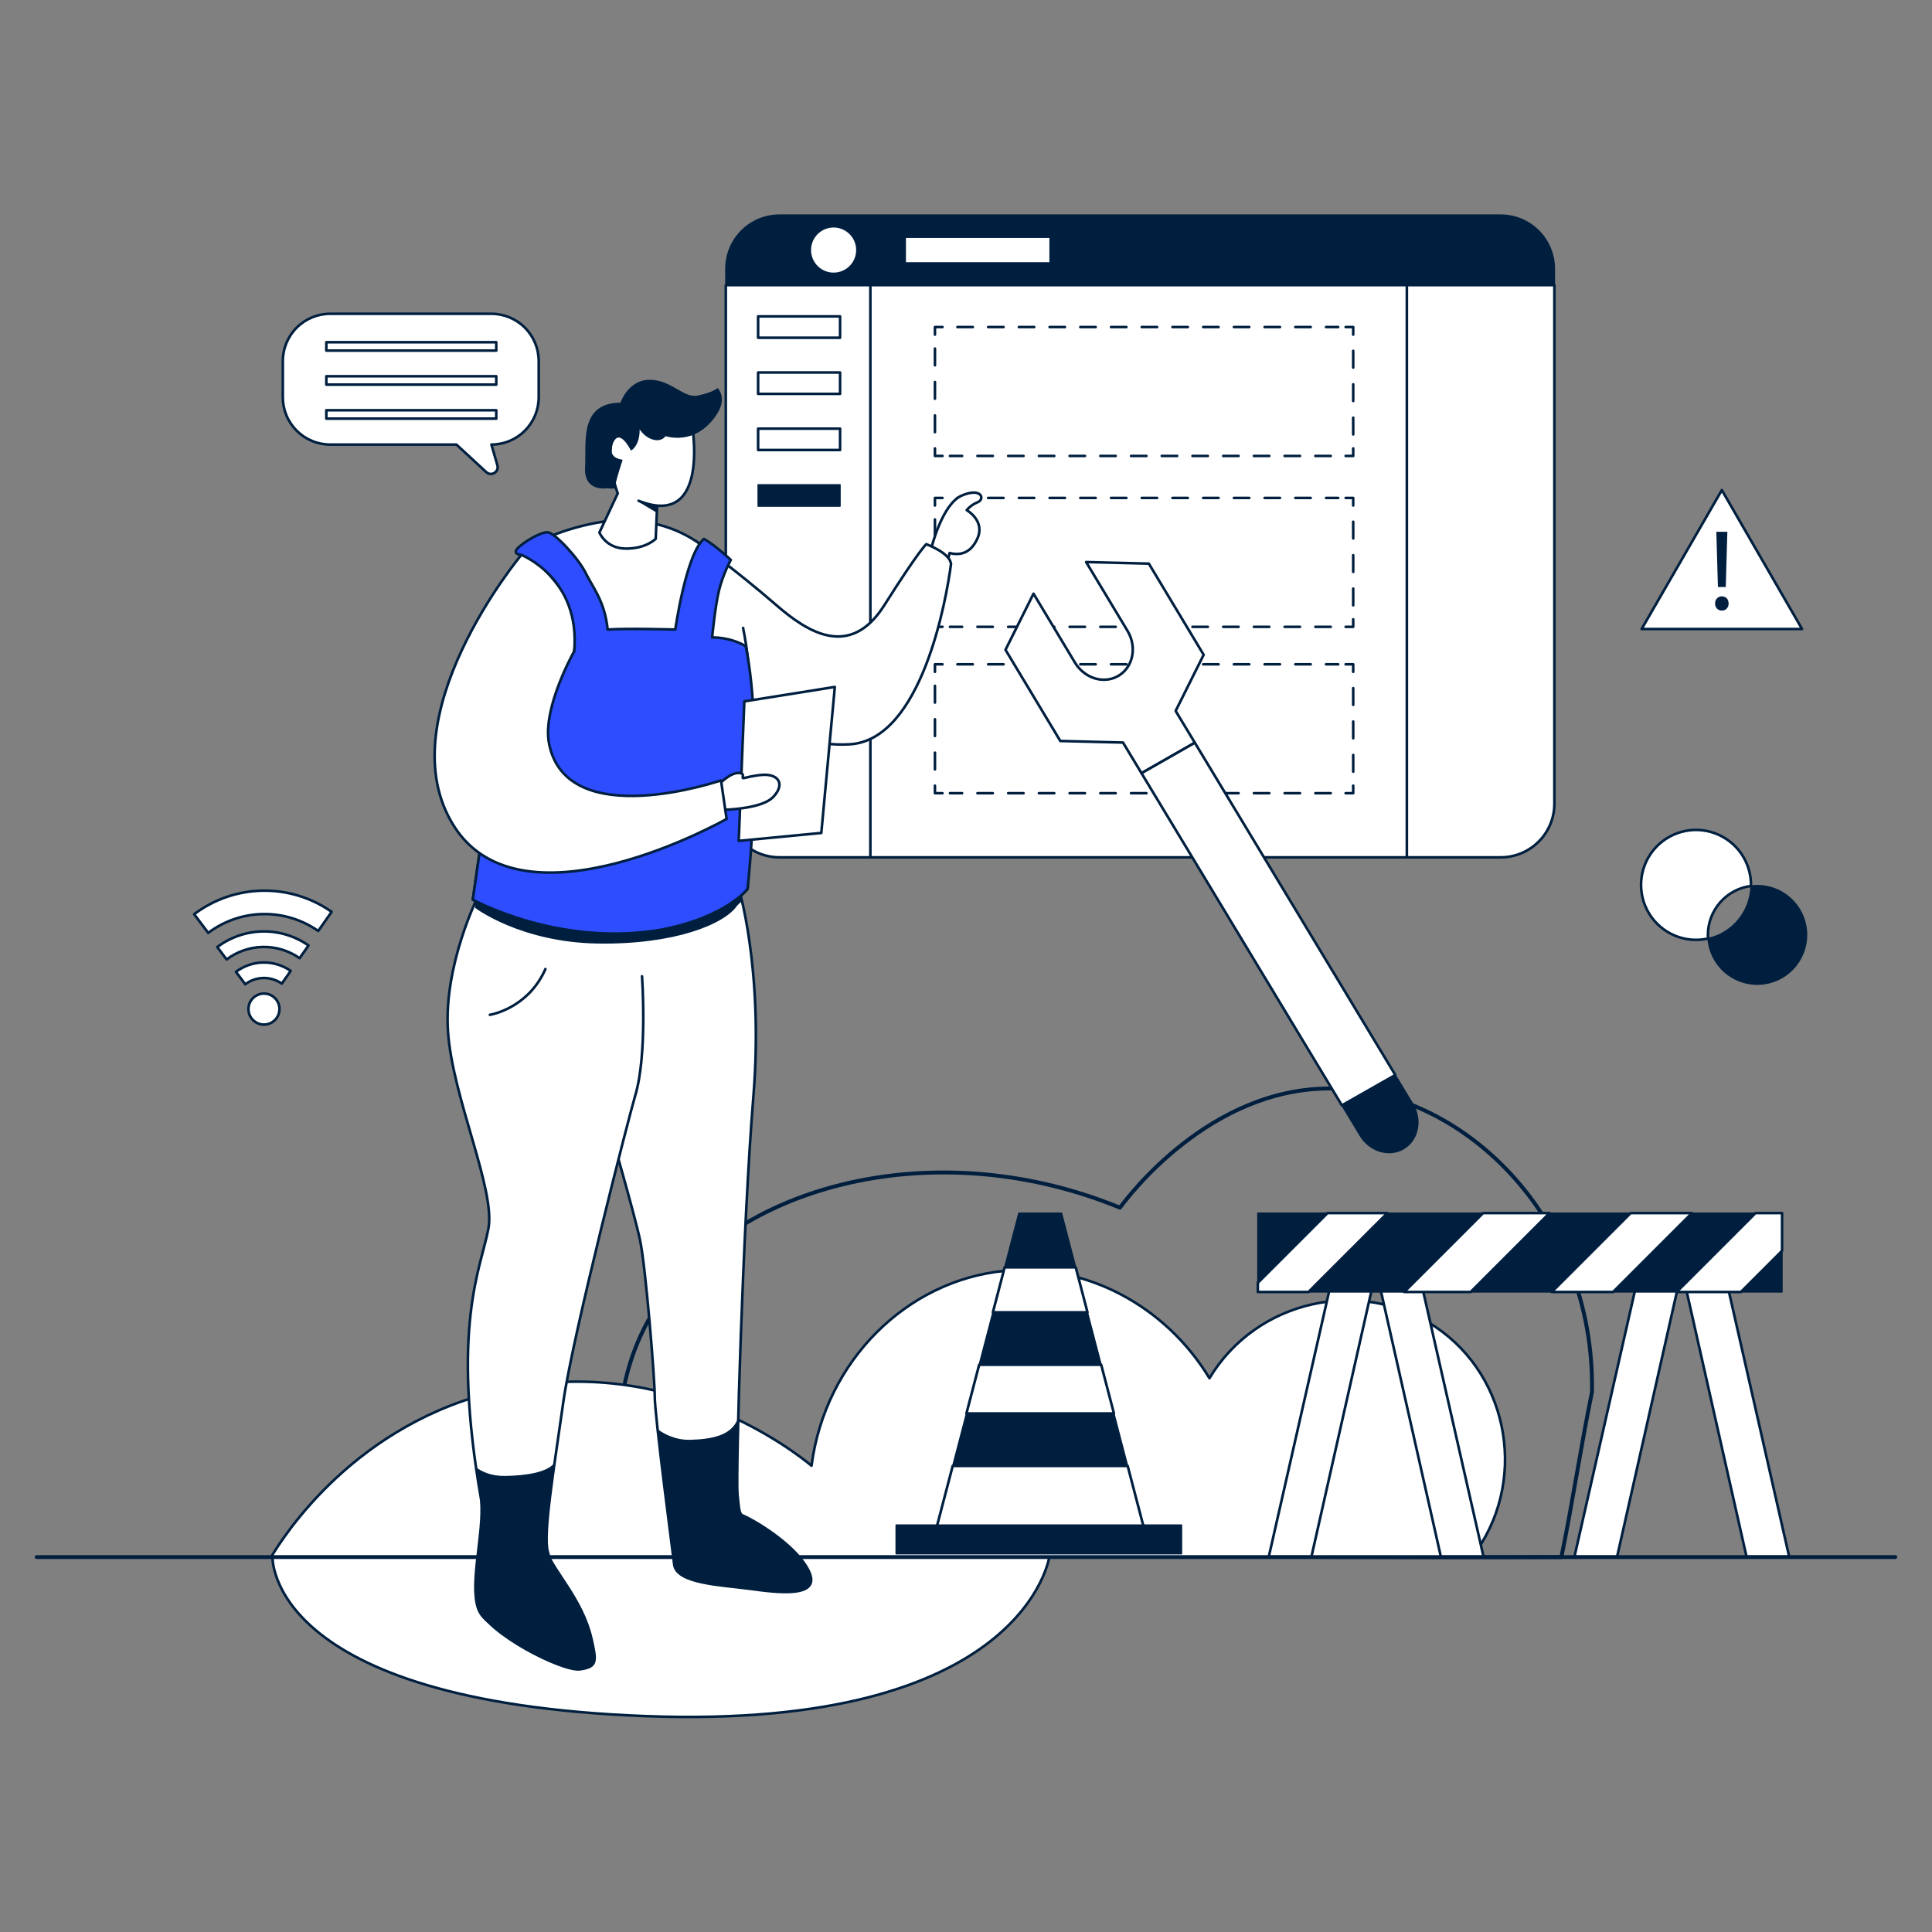 <svg width="600" height="600" viewBox="0 0 600 600" fill="none" xmlns="http://www.w3.org/2000/svg">
<rect x="0" y="0" width="600" height="600" fill="#808080" stroke="none"/>
<g clip-path="url(#clip0_9_310)">
<path d="M84.616 483.338H325.913C325.913 483.338 318.428 537.415 200.453 532.955C82.477 528.495 84.616 483.338 84.616 483.338Z" fill="white" stroke="#001F3F" stroke-width="0.805" stroke-linecap="round" stroke-linejoin="round"/>
<path d="M198.894 482.608C196.657 476.951 181.359 436.288 206.321 402.292C232.548 366.574 292.782 352.431 347.822 375.055C350.35 371.592 375.699 337.928 413.099 338.04C453.352 338.16 495.383 377.368 494.404 432.323C491.016 448.736 488.291 467.151 484.903 483.563C389.788 483.912 294.01 482.259 198.894 482.608Z" stroke="#001F3F" stroke-width="1.207" stroke-linecap="round" stroke-linejoin="round"/>
<path d="M84.177 483.563H457.141C474.593 460.869 469.109 427.803 445.86 412.115C422.749 396.52 390.253 403.611 375.609 428.011C361.872 405.37 337.04 392.304 312.024 394.68C281.755 397.555 256.252 422.556 252.028 455.189C247.271 451.261 208.243 420.153 156.137 431.601C110.283 441.675 87.951 477.313 84.177 483.563ZM225.409 88.535V249.591C225.409 254.01 227.164 258.247 230.289 261.372C233.414 264.496 237.651 266.252 242.07 266.252H466.068C470.486 266.252 474.724 264.496 477.849 261.372C480.973 258.247 482.729 254.01 482.729 249.591V88.535H225.409Z" fill="white" stroke="#001F3F" stroke-width="0.805" stroke-linecap="round" stroke-linejoin="round"/>
<path d="M270.301 88.535V266.252" stroke="#001F3F" stroke-width="0.805" stroke-linecap="round" stroke-linejoin="round"/>
<path d="M436.91 88.535V266.252" stroke="#001F3F" stroke-width="0.805" stroke-linecap="round" stroke-linejoin="round"/>
<path d="M482.729 83.444C482.729 79.025 480.973 74.787 477.849 71.663C474.724 68.538 470.486 66.783 466.068 66.783H242.07C237.651 66.783 233.414 68.538 230.289 71.663C227.165 74.787 225.409 79.025 225.409 83.444V88.534H482.729V83.444Z" fill="#001F3F" stroke="#001F3F" stroke-width="0.402" stroke-linecap="round" stroke-linejoin="round"/>
<path d="M258.884 85.064C262.974 85.064 266.289 81.749 266.289 77.659C266.289 73.57 262.974 70.254 258.884 70.254C254.795 70.254 251.479 73.57 251.479 77.659C251.479 81.749 254.795 85.064 258.884 85.064Z" fill="white" stroke="#001F3F" stroke-width="0.805" stroke-linecap="round" stroke-linejoin="round"/>
<path d="M326.3 73.494H280.945V81.824H326.3V73.494Z" fill="white" stroke="#001F3F" stroke-width="0.805" stroke-linecap="round" stroke-linejoin="round"/>
<path d="M260.891 98.253H235.437V104.887H260.891V98.253Z" fill="white" stroke="#001F3F" stroke-width="0.805" stroke-linecap="round" stroke-linejoin="round"/>
<path d="M260.891 115.686H235.437V122.32H260.891V115.686Z" fill="white" stroke="#001F3F" stroke-width="0.805" stroke-linecap="round" stroke-linejoin="round"/>
<path d="M260.891 133.118H235.437V139.752H260.891V133.118Z" fill="white" stroke="#001F3F" stroke-width="0.805" stroke-linecap="round" stroke-linejoin="round"/>
<path d="M260.891 150.551H235.437V157.184H260.891V150.551Z" fill="#001F3F" stroke="#001F3F" stroke-width="0.402" stroke-linecap="round" stroke-linejoin="round"/>
<path d="M420.25 139.257V141.603H417.903" stroke="#001F3F" stroke-width="0.805" stroke-linecap="round" stroke-linejoin="round"/>
<path d="M413.267 141.603H295.021" stroke="#001F3F" stroke-width="0.805" stroke-linecap="round" stroke-linejoin="round" stroke-dasharray="4.77 4.77"/>
<path d="M292.702 141.603H290.355V139.257" stroke="#001F3F" stroke-width="0.805" stroke-linecap="round" stroke-linejoin="round"/>
<path d="M290.355 134.208V106.441" stroke="#001F3F" stroke-width="0.805" stroke-linecap="round" stroke-linejoin="round" stroke-dasharray="5.19 5.19"/>
<path d="M290.355 103.917V101.571H292.702" stroke="#001F3F" stroke-width="0.805" stroke-linecap="round" stroke-linejoin="round"/>
<path d="M297.339 101.571H415.585" stroke="#001F3F" stroke-width="0.805" stroke-linecap="round" stroke-linejoin="round" stroke-dasharray="4.77 4.77"/>
<path d="M417.903 101.571H420.25V103.917" stroke="#001F3F" stroke-width="0.805" stroke-linecap="round" stroke-linejoin="round"/>
<path d="M420.25 108.965V136.733" stroke="#001F3F" stroke-width="0.805" stroke-linecap="round" stroke-linejoin="round" stroke-dasharray="5.19 5.19"/>
<path d="M420.25 192.325V194.671H417.903" stroke="#001F3F" stroke-width="0.805" stroke-linecap="round" stroke-linejoin="round"/>
<path d="M413.267 194.671H295.021" stroke="#001F3F" stroke-width="0.805" stroke-linecap="round" stroke-linejoin="round" stroke-dasharray="4.77 4.77"/>
<path d="M292.702 194.671H290.355V192.325" stroke="#001F3F" stroke-width="0.805" stroke-linecap="round" stroke-linejoin="round"/>
<path d="M290.355 187.277V159.509" stroke="#001F3F" stroke-width="0.805" stroke-linecap="round" stroke-linejoin="round" stroke-dasharray="5.19 5.19"/>
<path d="M290.355 156.985V154.639H292.702" stroke="#001F3F" stroke-width="0.805" stroke-linecap="round" stroke-linejoin="round"/>
<path d="M297.339 154.639H415.585" stroke="#001F3F" stroke-width="0.805" stroke-linecap="round" stroke-linejoin="round" stroke-dasharray="4.77 4.77"/>
<path d="M417.903 154.639H420.25V156.985" stroke="#001F3F" stroke-width="0.805" stroke-linecap="round" stroke-linejoin="round"/>
<path d="M420.25 162.033V189.801" stroke="#001F3F" stroke-width="0.805" stroke-linecap="round" stroke-linejoin="round" stroke-dasharray="5.19 5.19"/>
<path d="M420.25 243.995V246.341H417.903" stroke="#001F3F" stroke-width="0.805" stroke-linecap="round" stroke-linejoin="round"/>
<path d="M413.267 246.34H295.021" stroke="#001F3F" stroke-width="0.805" stroke-linecap="round" stroke-linejoin="round" stroke-dasharray="4.77 4.77"/>
<path d="M292.702 246.341H290.355V243.995" stroke="#001F3F" stroke-width="0.805" stroke-linecap="round" stroke-linejoin="round"/>
<path d="M290.355 238.946V211.178" stroke="#001F3F" stroke-width="0.805" stroke-linecap="round" stroke-linejoin="round" stroke-dasharray="5.19 5.19"/>
<path d="M290.355 208.654V206.308H292.702" stroke="#001F3F" stroke-width="0.805" stroke-linecap="round" stroke-linejoin="round"/>
<path d="M297.339 206.308H415.585" stroke="#001F3F" stroke-width="0.805" stroke-linecap="round" stroke-linejoin="round" stroke-dasharray="4.77 4.77"/>
<path d="M417.903 206.308H420.25V208.654" stroke="#001F3F" stroke-width="0.805" stroke-linecap="round" stroke-linejoin="round"/>
<path d="M420.25 213.703V241.47" stroke="#001F3F" stroke-width="0.805" stroke-linecap="round" stroke-linejoin="round" stroke-dasharray="5.19 5.19"/>
<path d="M365.108 220.783L373.807 203.354L356.783 175.039L337.31 174.547L350.163 195.924C350.959 197.243 351.48 198.709 351.693 200.235C352.22 204.075 350.669 207.877 347.404 209.84C344.135 211.805 340.053 211.39 336.909 209.123C335.661 208.22 334.61 207.072 333.819 205.75L320.967 184.373L312.266 201.804L329.289 230.118L348.765 230.609L354.505 240.123L371.067 230.659L365.108 220.783Z" fill="white" stroke="#001F3F" stroke-width="0.805" stroke-linecap="round" stroke-linejoin="round"/>
<path d="M371.066 230.659L354.504 240.123L416.743 343.28L433.326 333.851L371.066 230.659Z" fill="white" stroke="#001F3F" stroke-width="0.805" stroke-linecap="round" stroke-linejoin="round"/>
<path d="M433.326 333.851L416.743 343.28L422.373 352.612C425.362 357.583 431.443 359.416 435.958 356.701C440.47 353.989 441.706 347.757 438.717 342.786L433.326 333.851Z" fill="#001F3F" stroke="#001F3F" stroke-width="0.402" stroke-linecap="round" stroke-linejoin="round"/>
<path d="M509.822 195.346H559.642L534.732 152.2L509.822 195.346Z" fill="white" stroke="#001F3F" stroke-width="0.805" stroke-linecap="round" stroke-linejoin="round"/>
<path d="M532.625 187.413C532.625 186.127 533.518 185.199 534.733 185.199C536.019 185.199 536.84 186.127 536.84 187.413C536.84 188.664 536.019 189.628 534.733 189.628C533.482 189.628 532.625 188.664 532.625 187.413ZM533.518 182.305L533.018 165.158H536.447L535.947 182.305H533.518Z" fill="#001F3F"/>
<path d="M11.4 483.563H588.6" stroke="#001F3F" stroke-width="1.207" stroke-linecap="round" stroke-linejoin="round"/>
<path d="M189.146 349.756C189.146 349.756 197.065 376.993 198.804 385.299C200.542 393.605 203.343 428.037 203.343 433.832C203.343 439.627 208.657 479.939 209.381 485.879C210.106 491.819 224.304 492.253 232.851 493.412C241.399 494.571 255.452 496.455 251.106 487.762C246.759 479.07 232.706 471.464 231.185 470.884C229.664 470.305 229.616 470.136 229.036 464.147C228.457 458.159 230.677 381.049 233.96 340.677C237.244 300.305 229.131 274.807 229.131 274.807L199.773 278.091L191.595 279.056" fill="white"/>
<path d="M189.146 349.756C189.146 349.756 197.065 376.993 198.804 385.299C200.542 393.605 203.343 428.037 203.343 433.832C203.343 439.627 208.657 479.939 209.381 485.879C210.106 491.819 224.304 492.253 232.851 493.412C241.399 494.571 255.452 496.455 251.106 487.762C246.759 479.07 232.706 471.464 231.185 470.884C229.664 470.305 229.616 470.136 229.036 464.147C228.457 458.159 230.677 381.049 233.96 340.677C237.244 300.305 229.131 274.807 229.131 274.807L199.773 278.091L191.595 279.056" stroke="#001F3F" stroke-width="0.805" stroke-linecap="round" stroke-linejoin="round"/>
<path d="M199.383 303.202C199.383 303.202 201.122 327.541 197.259 340.29C195.6 345.765 177.847 414.696 174.949 435.365C172.052 456.034 168.575 476.51 170.12 481.919C171.665 487.327 173.209 494.94 176.686 501.447C180.163 507.953 179.68 508.497 174.078 509.27C168.477 510.043 151.19 507.417 148.485 499.497C145.781 491.577 150.417 475.931 149.451 465.886C139.986 411.992 149.353 393.798 151.671 381.628C153.989 369.459 140.467 340.87 139.115 320.201C137.763 299.532 148.58 278.09 148.58 278.09L198.224 287.362" fill="white"/>
<path d="M199.383 303.202C199.383 303.202 201.122 327.541 197.259 340.29C195.6 345.765 177.847 414.696 174.949 435.365C172.052 456.034 168.575 476.51 170.12 481.919C171.665 487.327 173.209 494.94 176.686 501.447C180.163 507.953 179.68 508.497 174.078 509.27C168.477 510.043 151.19 507.417 148.485 499.497C145.781 491.577 150.417 475.931 149.451 465.886C139.986 411.992 149.353 393.798 151.671 381.628C153.989 369.459 140.467 340.87 139.115 320.201C137.763 299.532 148.58 278.09 148.58 278.09L198.224 287.362" stroke="#001F3F" stroke-width="0.805" stroke-linecap="round" stroke-linejoin="round"/>
<path d="M152.137 315.159C152.137 315.159 163.932 313.334 169.386 300.942Z" fill="white"/>
<path d="M152.137 315.159C152.137 315.159 163.932 313.334 169.386 300.942" stroke="#001F3F" stroke-width="0.805" stroke-linecap="round" stroke-linejoin="round"/>
<path d="M147.71 281.815C147.71 281.815 161.715 292.439 185.571 292.826C209.428 293.212 224.978 286.838 228.841 281.042L230.382 279.572L228.938 276.6L147.71 277.662V281.815ZM232.849 493.411C224.302 492.253 210.104 491.818 209.381 485.879C208.844 481.481 205.792 458.236 204.247 444.116C206.231 445.542 209.771 447.465 214.356 447.343C221.123 447.16 227.196 446.01 229.264 440.811C228.947 453.375 228.854 462.268 229.037 464.146C229.614 470.137 229.663 470.304 231.183 470.885C232.707 471.462 246.758 479.071 251.103 487.761C255.453 496.455 241.397 494.573 232.849 493.411ZM180.164 518.619C174.563 519.396 151.188 507.418 148.485 499.5C145.782 491.578 150.416 475.929 149.452 465.886C148.847 462.435 148.317 459.126 147.863 455.96C149.554 457.187 152.513 458.655 156.935 458.569C163.504 458.443 169.605 457.48 172.165 454.696C170.336 467.613 169.068 478.246 170.121 481.92C171.665 487.326 181.032 496.521 183.835 508.71C185.487 515.896 185.765 517.847 180.164 518.619Z" fill="#001F3F" stroke="#001F3F" stroke-width="0.402" stroke-linecap="round" stroke-linejoin="round"/>
<path d="M289.206 170.375C289.206 170.375 292.538 156.491 298.72 153.883C304.901 151.275 305.915 155.042 303.645 155.96C302.315 156.483 301.137 157.329 300.217 158.423C300.217 158.423 305.963 161.658 303.597 167.115C301.231 172.572 297.271 172.331 294.905 171.751C294.084 174.939 294.084 175.518 294.084 175.518L289.206 170.375Z" fill="white" stroke="#001F3F" stroke-width="0.805" stroke-linecap="round" stroke-linejoin="round"/>
<path d="M216.113 168.057C216.113 168.057 228.413 176.944 241.156 187.977C250.598 196.153 263.901 204.928 274.622 187.977C285.343 171.027 287.661 168.998 287.661 168.998C287.661 168.998 295.194 171.751 295.339 175.228C293.89 186.239 286.212 229.846 263.901 231.15C241.59 232.454 227.103 215.793 226.378 214.924C225.654 214.055 214.788 169.723 214.788 169.723" fill="white"/>
<path d="M216.113 168.057C216.113 168.057 228.413 176.944 241.156 187.977C250.598 196.153 263.901 204.928 274.622 187.977C285.343 171.027 287.661 168.998 287.661 168.998C287.661 168.998 295.194 171.751 295.339 175.228C293.89 186.239 286.212 229.846 263.901 231.15C241.59 232.454 227.103 215.793 226.378 214.924C225.654 214.055 214.788 169.723 214.788 169.723" stroke="#001F3F" stroke-width="0.805" stroke-linecap="round" stroke-linejoin="round"/>
<path d="M224.007 174.878C212.903 162.453 198.611 161.139 191.077 161.61C181.805 162.189 166.02 166.95 161.909 172.331C157.798 177.711 149.305 262.15 149.305 262.15L146.842 279.394C146.842 279.394 173.644 294.316 205.661 288.666C225.654 284.754 232.174 276.047 232.174 276.047C232.174 276.047 236.556 222.847 230.767 195.005" fill="white"/>
<path d="M224.007 174.878C212.903 162.453 198.611 161.139 191.077 161.61C181.805 162.189 166.02 166.95 161.909 172.331C157.798 177.711 149.305 262.15 149.305 262.15L146.842 279.394C146.842 279.394 173.644 294.316 205.661 288.666C225.654 284.754 232.174 276.047 232.174 276.047C232.174 276.047 236.556 222.847 230.767 195.005" stroke="#001F3F" stroke-width="0.805" stroke-linecap="round" stroke-linejoin="round"/>
<path d="M156.471 199.997C152.986 226.028 149.305 262.15 149.305 262.15L146.842 279.394C146.842 279.394 173.644 294.316 205.661 288.666C225.654 284.755 232.174 276.047 232.174 276.047C232.174 276.047 237.383 228.526 231.594 200.684" fill="#2E4DFE"/>
<path d="M156.471 199.997C152.986 226.028 149.305 262.15 149.305 262.15L146.842 279.394C146.842 279.394 173.644 294.316 205.661 288.666C225.654 284.755 232.174 276.047 232.174 276.047C232.174 276.047 237.383 228.526 231.594 200.684" stroke="#001F3F" stroke-width="0.805" stroke-linecap="round" stroke-linejoin="round"/>
<path d="M198.321 155.525C220.922 164.507 214.837 131.379 214.837 131.379C210.973 125.681 193.299 124.908 190.208 135.725C188.115 143.803 191.85 153.207 191.85 153.207L186.151 165.377C186.151 165.377 188.131 170.375 194.433 170.375C200.736 170.375 203.633 167.332 203.633 167.332L204.085 157.015" fill="white"/>
<path d="M198.321 155.525C220.922 164.507 214.837 131.379 214.837 131.379C210.973 125.681 193.299 124.908 190.208 135.725C188.115 143.803 191.85 153.207 191.85 153.207L186.151 165.377C186.151 165.377 188.131 170.375 194.433 170.375C200.736 170.375 203.633 167.332 203.633 167.332L204.085 157.015" stroke="#001F3F" stroke-width="0.805" stroke-linecap="round" stroke-linejoin="round"/>
<path d="M231.159 217.822L259.265 213.331L255.064 258.677L229.421 261.14L231.159 217.822Z" fill="white" stroke="#001F3F" stroke-width="0.805" stroke-linecap="round" stroke-linejoin="round"/>
<path d="M222.902 243.997C222.902 243.997 226.825 239.577 229.832 240.085C231.57 240.302 230.031 241.871 231.01 241.635C233.825 240.956 236.71 240.449 238.452 240.665C242.75 241.196 243.184 244.576 239.852 247.763C236.52 250.951 226.524 251.482 224.544 251.482C222.564 251.482 222.902 243.997 222.902 243.997Z" fill="white" stroke="#001F3F" stroke-width="0.805" stroke-linecap="round" stroke-linejoin="round"/>
<path d="M161.908 172.331C161.908 172.331 119.604 223.038 141.046 256.649C162.465 290.224 225.654 254.331 225.654 254.331L223.915 242.355C223.915 242.355 175.867 258.854 170.504 230.861C168.379 219.77 178.327 202.272 178.327 202.272C178.327 202.272 180.163 193.7 176.541 186.819C172.919 179.937 165.24 172.114 161.908 172.331Z" fill="white" stroke="#001F3F" stroke-width="0.805" stroke-linecap="round" stroke-linejoin="round"/>
<path d="M188.639 151.397C188.639 151.397 181.467 152.845 181.902 145.095C182.336 137.344 180.018 125.247 192.84 125.247C192.84 125.247 195.158 118.003 201.967 118.148C208.776 118.293 212.181 124.088 216.962 123.001C221.743 121.914 222.829 120.755 222.829 120.755C222.829 120.755 225.437 123.436 222.829 127.927C220.222 132.418 214.716 137.416 206.603 135.243C204.865 137.778 200.41 136.309 198.418 132.563C198.78 138.068 196.027 139.662 196.027 139.662C196.027 139.662 192.287 132.066 190.078 137.846C188.276 142.559 193.13 142.921 193.13 142.921C193.13 142.921 190.812 149.8 190.812 151.504C189.29 151.614 188.639 151.397 188.639 151.397Z" fill="#001F3F" stroke="#001F3F" stroke-width="0.402" stroke-linecap="round" stroke-linejoin="round"/>
<path d="M231.594 200.684C226.57 197.716 221.163 197.974 221.163 197.974C221.163 197.974 222.032 188.629 223.263 183.486C224.495 178.343 226.958 173.882 226.958 173.882C226.958 173.882 222.346 169.487 218.627 167.362C213.049 171.998 209.717 195.511 209.717 195.511C209.717 195.511 194.65 195.076 188.71 195.511C187.841 186.673 183.983 182.285 181.882 177.938C179.781 173.592 172.412 165.543 170.169 165.324C167.925 165.105 162.27 168.564 160.677 170.375C159.083 172.186 161.908 172.331 161.908 172.331C161.908 172.331 180.318 179.532 178.328 202.272" fill="#2E4DFE"/>
<path d="M231.594 200.684C226.57 197.716 221.163 197.974 221.163 197.974C221.163 197.974 222.032 188.629 223.263 183.486C224.495 178.343 226.958 173.882 226.958 173.882C226.958 173.882 222.346 169.487 218.627 167.362C213.049 171.998 209.717 195.511 209.717 195.511C209.717 195.511 194.65 195.076 188.71 195.511C187.841 186.673 183.983 182.285 181.882 177.938C179.781 173.592 172.412 165.543 170.169 165.324C167.925 165.105 162.27 168.564 160.677 170.375C159.083 172.186 161.908 172.331 161.908 172.331C161.908 172.331 180.318 179.532 178.328 202.272" stroke="#001F3F" stroke-width="0.805" stroke-linecap="round" stroke-linejoin="round"/>
<path d="M198.487 155.721L204.047 159.038V157.379L198.487 155.721Z" fill="#001F3F" stroke="#001F3F" stroke-width="0.402" stroke-linecap="round" stroke-linejoin="round"/>
<path d="M530.407 290.347C530.407 290.726 530.423 291.097 530.446 291.469C526.981 292.245 523.359 291.921 520.087 290.543C516.814 289.164 514.052 286.799 512.187 283.777C510.321 280.755 509.445 277.227 509.679 273.683C509.913 270.139 511.246 266.757 513.493 264.007C515.74 261.257 518.789 259.276 522.215 258.34C525.64 257.404 529.273 257.559 532.606 258.785C535.939 260.01 538.807 262.244 540.811 265.177C542.814 268.109 543.854 271.593 543.784 275.144C540.087 275.618 536.689 277.423 534.227 280.221C531.765 283.019 530.407 286.619 530.407 290.347Z" fill="white" stroke="#001F3F" stroke-width="0.805" stroke-linecap="round" stroke-linejoin="round"/>
<path d="M561.064 290.346C561.063 294.314 559.524 298.127 556.77 300.984C554.016 303.841 550.261 305.518 546.296 305.664C542.33 305.809 538.463 304.411 535.507 301.763C532.551 299.116 530.737 295.425 530.446 291.468C534.175 290.631 537.516 288.568 539.934 285.608C542.352 282.649 543.708 278.964 543.784 275.143C545.944 274.865 548.139 275.051 550.221 275.688C552.304 276.325 554.226 277.398 555.862 278.837C557.497 280.276 558.806 282.046 559.703 284.031C560.6 286.015 561.064 288.168 561.064 290.346Z" fill="#001F3F" stroke="#001F3F" stroke-width="0.402" stroke-linecap="round" stroke-linejoin="round"/>
<path d="M334.077 393.585H312.001L308.349 407.549H337.729L334.077 393.585Z" fill="white" stroke="#001F3F" stroke-width="0.805" stroke-linecap="round" stroke-linejoin="round"/>
<path d="M337.729 407.55H308.348L304.087 423.841H341.99L337.729 407.55Z" fill="#001F3F" stroke="#001F3F" stroke-width="0.402" stroke-linecap="round" stroke-linejoin="round"/>
<path d="M341.99 423.841H304.087L300.13 438.968H345.947L341.99 423.841Z" fill="white" stroke="#001F3F" stroke-width="0.805" stroke-linecap="round" stroke-linejoin="round"/>
<path d="M345.947 438.968H300.13L295.868 455.259H350.208L345.947 438.968Z" fill="#001F3F" stroke="#001F3F" stroke-width="0.402" stroke-linecap="round" stroke-linejoin="round"/>
<path d="M295.868 455.26L290.688 475.067H355.389L350.208 455.26H295.868Z" fill="white" stroke="#001F3F" stroke-width="0.805" stroke-linecap="round" stroke-linejoin="round"/>
<path d="M329.669 376.737H316.408L312.001 393.586H334.076L329.669 376.737Z" fill="#001F3F" stroke="#001F3F" stroke-width="0.402" stroke-linecap="round" stroke-linejoin="round"/>
<path d="M366.941 473.613H278.299V482.533H366.941V473.613Z" fill="#001F3F" stroke="#001F3F" stroke-width="0.402" stroke-linecap="round" stroke-linejoin="round"/>
<path d="M152.607 138.062L154.47 144.485C155.065 146.535 152.585 148.069 151.016 146.621L141.741 138.062H102.53C100.6 138.062 98.689 137.682 96.906 136.943C95.122 136.205 93.502 135.122 92.138 133.758C90.773 132.393 89.69 130.773 88.952 128.99C88.213 127.207 87.833 125.295 87.833 123.365V112.145C87.833 108.248 89.381 104.509 92.138 101.753C94.894 98.997 98.632 97.449 102.53 97.449H152.607C156.505 97.449 160.243 98.997 162.999 101.753C165.755 104.509 167.304 108.248 167.304 112.145V123.365C167.304 125.295 166.924 127.207 166.185 128.99C165.447 130.773 164.364 132.393 162.999 133.758C161.635 135.122 160.014 136.205 158.231 136.943C156.448 137.682 154.537 138.062 152.607 138.062Z" fill="white" stroke="#001F3F" stroke-width="0.805" stroke-linecap="round" stroke-linejoin="round"/>
<path d="M154.12 106.282H101.344V108.883H154.12V106.282Z" fill="white" stroke="#001F3F" stroke-width="0.805" stroke-linecap="round" stroke-linejoin="round"/>
<path d="M154.12 116.844H101.344V119.446H154.12V116.844Z" fill="white" stroke="#001F3F" stroke-width="0.805" stroke-linecap="round" stroke-linejoin="round"/>
<path d="M154.12 127.407H101.344V130.008H154.12V127.407Z" fill="white" stroke="#001F3F" stroke-width="0.805" stroke-linecap="round" stroke-linejoin="round"/>
<path d="M95.813 293.627L93.047 297.574C89.711 295.237 85.721 294.017 81.648 294.087C77.576 294.158 73.63 295.517 70.378 297.968L67.478 294.118C71.544 291.052 76.475 289.354 81.566 289.266C86.656 289.178 91.644 290.704 95.813 293.627Z" fill="white" stroke="#001F3F" stroke-width="0.805" stroke-linecap="round" stroke-linejoin="round"/>
<path d="M102.991 283.175L98.824 289.123C93.797 285.602 87.785 283.762 81.648 283.869C75.512 283.976 69.567 286.023 64.666 289.717L60.298 283.915C66.423 279.296 73.854 276.737 81.525 276.604C89.195 276.471 96.71 278.772 102.991 283.175ZM90.278 301.523L87.51 305.475C85.843 304.305 83.847 303.694 81.811 303.729C79.775 303.765 77.802 304.444 76.177 305.67L73.277 301.818C75.717 299.98 78.676 298.961 81.73 298.908C84.784 298.855 87.777 299.77 90.278 301.523ZM86.585 314.783C86.363 315.51 85.971 316.175 85.443 316.722C84.914 317.269 84.263 317.683 83.544 317.93C82.825 318.178 82.057 318.252 81.304 318.145C80.55 318.039 79.833 317.757 79.21 317.32C78.587 316.883 78.076 316.306 77.719 315.634C77.362 314.962 77.169 314.215 77.156 313.455C77.143 312.694 77.31 311.941 77.644 311.257C77.977 310.574 78.468 309.979 79.076 309.521H79.077C79.89 308.909 80.876 308.569 81.894 308.552C82.912 308.534 83.909 308.84 84.743 309.424C85.577 310.008 86.204 310.841 86.535 311.804C86.866 312.767 86.884 313.809 86.585 314.783Z" fill="white" stroke="#001F3F" stroke-width="0.805" stroke-linecap="round" stroke-linejoin="round"/>
<path d="M413.597 397.412L394.058 483.338H407.303L426.696 397.412H413.597Z" fill="white" stroke="#001F3F" stroke-width="0.805" stroke-linecap="round" stroke-linejoin="round"/>
<path d="M508.523 397.412L488.983 483.338H502.229L521.622 397.412H508.523Z" fill="white" stroke="#001F3F" stroke-width="0.805" stroke-linecap="round" stroke-linejoin="round"/>
<path d="M536.081 397.412L555.621 483.338H542.376L522.982 397.412H536.081Z" fill="white" stroke="#001F3F" stroke-width="0.805" stroke-linecap="round" stroke-linejoin="round"/>
<path d="M441.157 397.412L460.696 483.338H447.451L428.058 397.412H441.157Z" fill="white" stroke="#001F3F" stroke-width="0.805" stroke-linecap="round" stroke-linejoin="round"/>
<path d="M390.632 376.737V398.373L412.267 376.737H390.632Z" fill="#001F3F" stroke="#001F3F" stroke-width="0.402" stroke-linecap="round" stroke-linejoin="round"/>
<path d="M412.267 376.737L390.632 398.373V401.234H406.37L430.867 376.737H412.267Z" fill="white" stroke="#001F3F" stroke-width="0.805" stroke-linecap="round" stroke-linejoin="round"/>
<path d="M430.867 376.737L406.37 401.234H436.084L460.581 376.737H430.867Z" fill="#001F3F" stroke="#001F3F" stroke-width="0.402" stroke-linecap="round" stroke-linejoin="round"/>
<path d="M460.58 376.737L436.083 401.234H456.724L481.221 376.737H460.58Z" fill="white" stroke="#001F3F" stroke-width="0.805" stroke-linecap="round" stroke-linejoin="round"/>
<path d="M506.398 376.737L481.901 401.234H500.954L525.451 376.737H506.398Z" fill="white" stroke="#001F3F" stroke-width="0.805" stroke-linecap="round" stroke-linejoin="round"/>
<path d="M545.185 376.737H525.452L500.955 401.234H520.689L545.185 376.737Z" fill="#001F3F" stroke="#001F3F" stroke-width="0.402" stroke-linecap="round" stroke-linejoin="round"/>
<path d="M553.433 376.737H545.185L520.688 401.234H540.649L553.433 388.449V376.737Z" fill="white" stroke="#001F3F" stroke-width="0.805" stroke-linecap="round" stroke-linejoin="round"/>
<path d="M553.433 388.449L540.648 401.234H553.433V388.449Z" fill="#001F3F" stroke="#001F3F" stroke-width="0.402" stroke-linecap="round" stroke-linejoin="round"/>
<path d="M481.221 376.737L456.725 401.234H481.902L506.399 376.737H481.221Z" fill="#001F3F" stroke="#001F3F" stroke-width="0.402" stroke-linecap="round" stroke-linejoin="round"/>
</g>
<defs>
<clipPath id="clip0_9_310">
<rect width="600" height="600" fill="white"/>
</clipPath>
</defs>
</svg>
